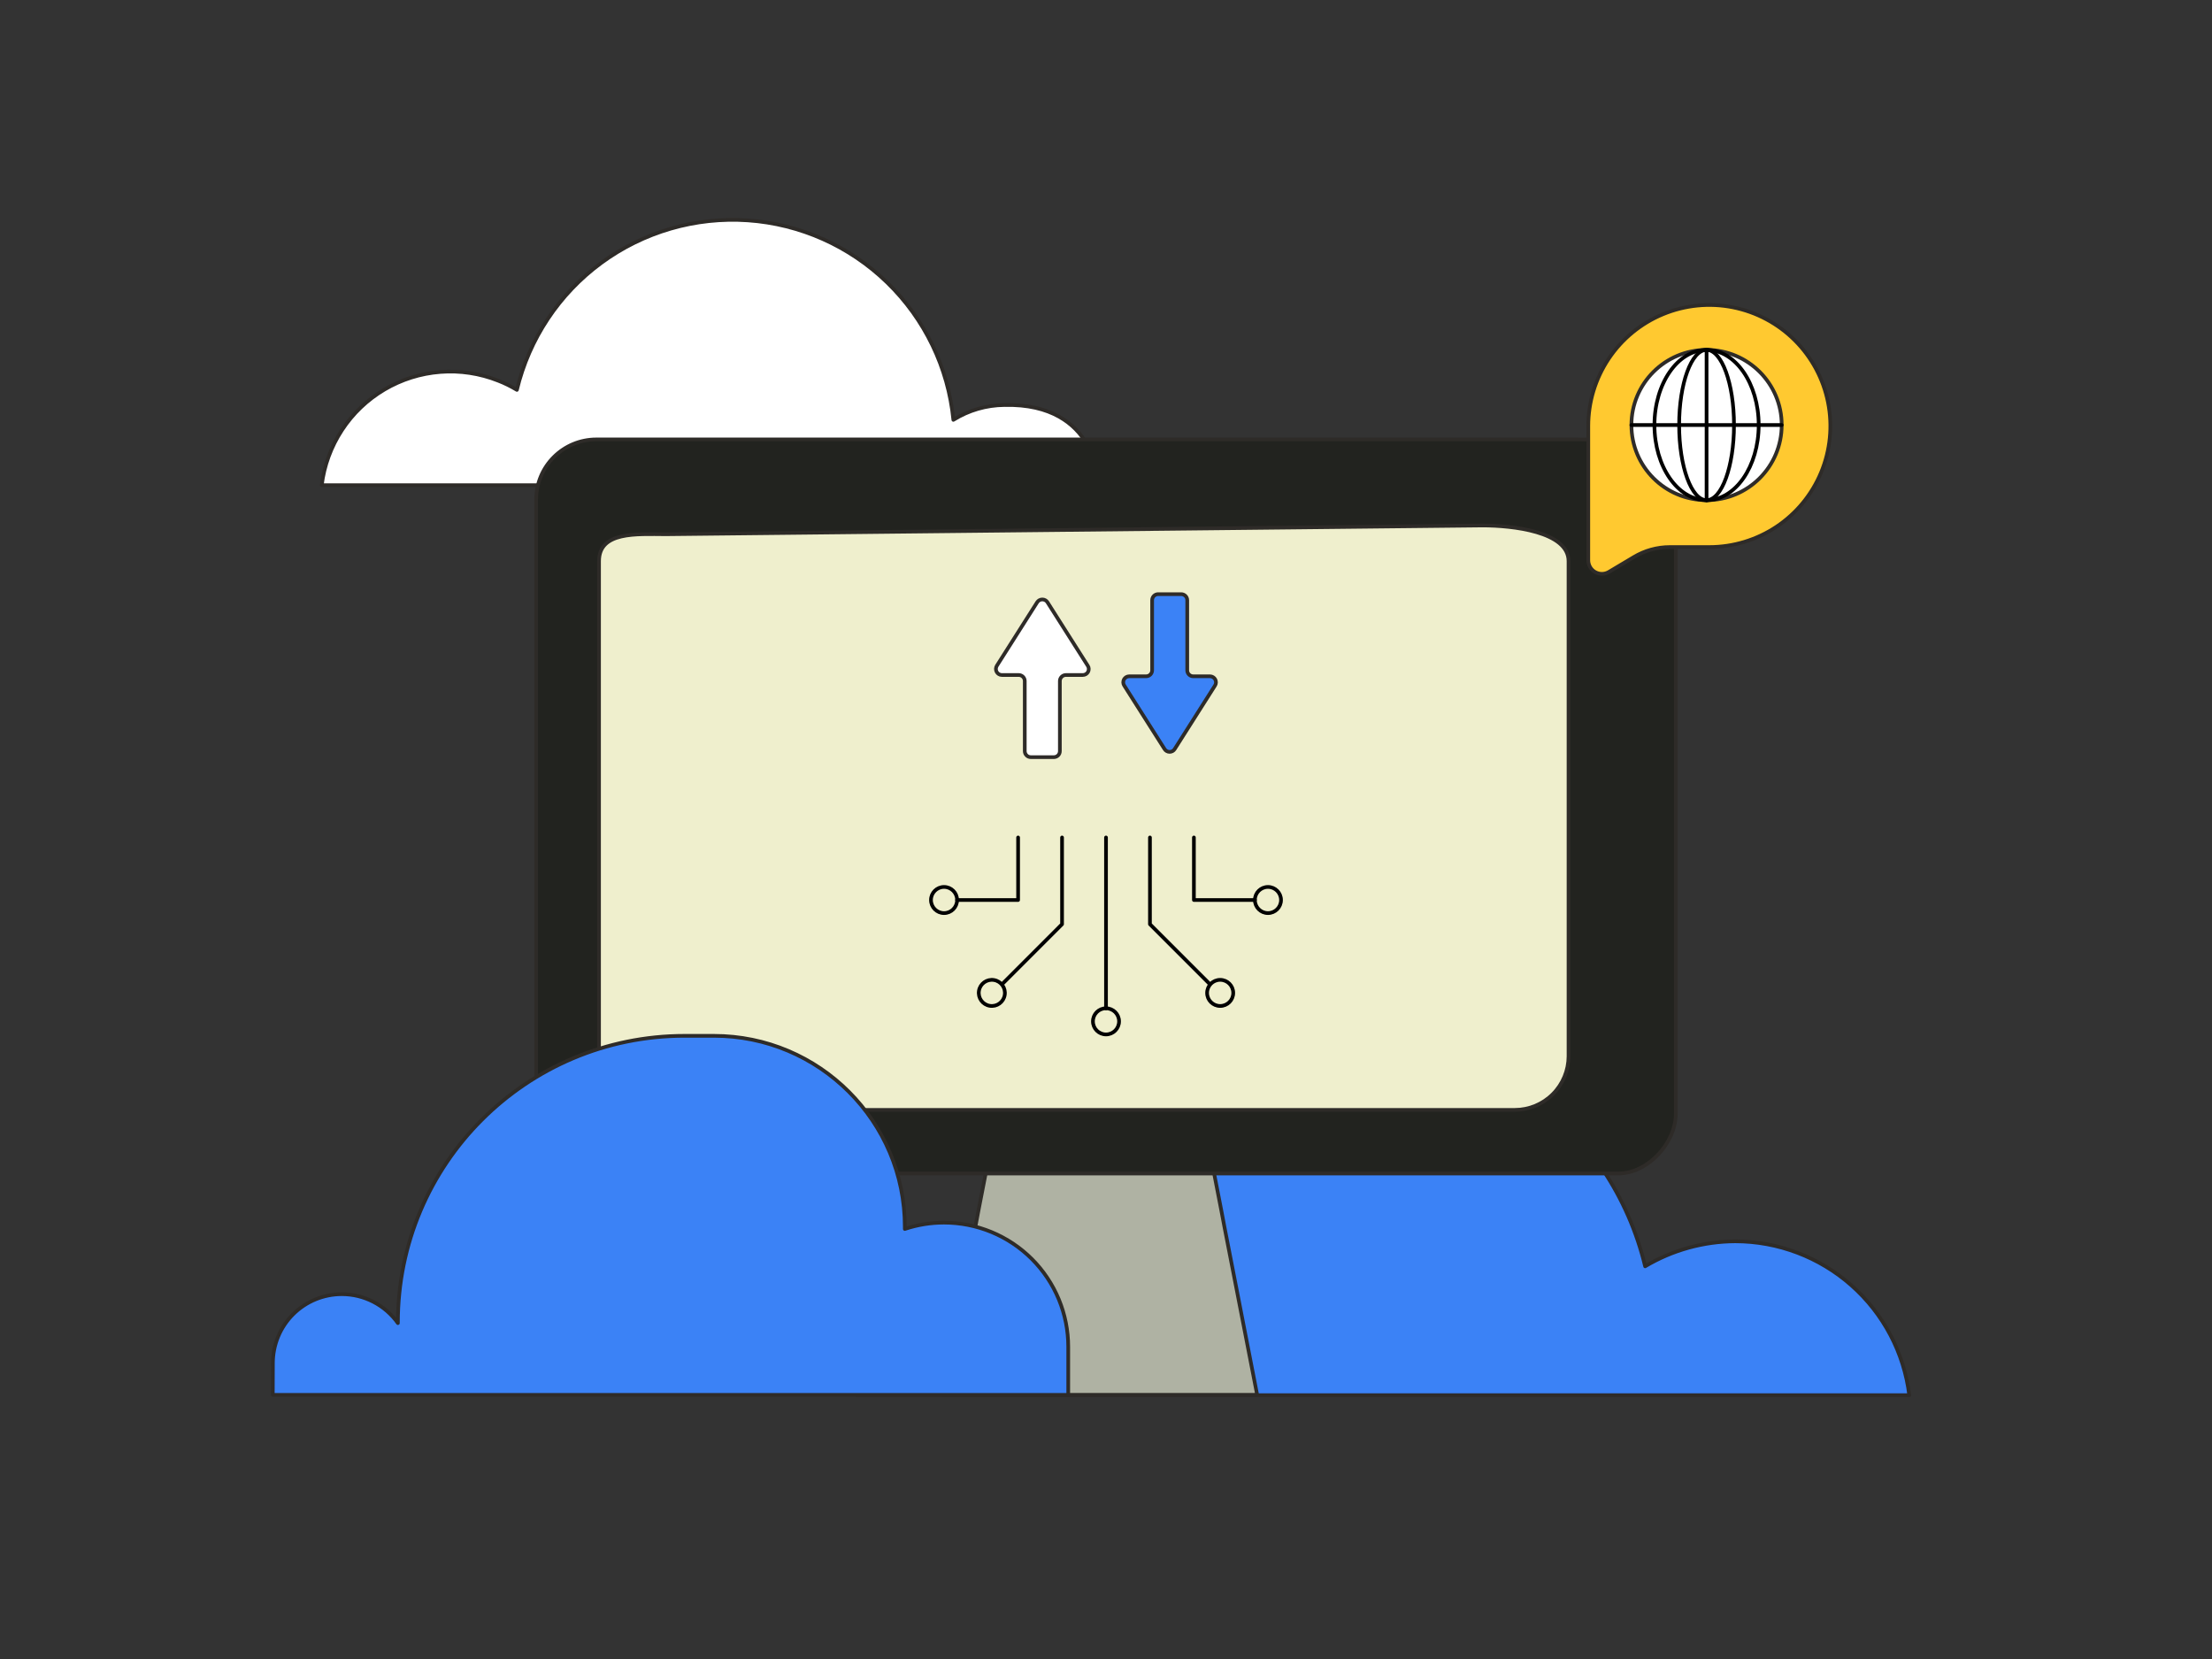 <?xml version="1.0" encoding="UTF-8"?>
<svg xmlns="http://www.w3.org/2000/svg" width="600" height="450" viewBox="0 0 600 450" fill="none">
  <rect x="0" y="0" width="600" height="450" fill="#333333" stroke="none"/>
  <g clip-path="url(#clip0_3166_950)">
    <path d="M267.127 349.073C273.772 349.036 280.282 350.93 285.87 354.518C287.76 335.345 296.392 317.468 310.215 304.047C324.037 290.63 342.169 282.545 361.391 281.225C380.613 279.905 399.678 285.425 415.207 296.825C430.743 308.228 441.731 324.755 446.238 343.486C453.641 339.076 462.09 336.74 470.703 336.702C482.298 336.721 493.5 340.966 502.185 348.65C510.873 356.33 516.45 366.92 517.882 378.432H232.503C233.861 370.223 238.08 362.772 244.425 357.391C250.766 352.017 258.81 349.073 267.127 349.073Z" fill="#3B82F6" stroke="#2E2B28" stroke-linejoin="round"></path>
    <path d="M272.434 109.86C267.536 109.905 262.748 111.293 258.596 113.888C257.198 99.735 250.83 86.531 240.623 76.628C230.415 66.72 217.028 60.754 202.838 59.775C188.648 58.808 174.57 62.884 163.11 71.306C151.646 79.725 143.535 91.928 140.209 105.758C138.6 104.786 136.909 103.95 135.158 103.271C130.163 101.288 124.781 100.466 119.43 100.89C114.071 101.306 108.881 102.949 104.261 105.679C99.634 108.416 95.704 112.174 92.76 116.67C89.816 121.163 87.934 126.274 87.274 131.603H298.058C298.058 131.603 298.058 109.275 272.434 109.86Z" fill="white" stroke="#2E2B28" stroke-linejoin="round"></path>
    <path d="M340.998 378.334H255.693L262.668 342.536L264.562 332.82L265.41 328.347L269.523 307.219H327.172L331.282 328.347L332.13 332.82L334.027 342.536L340.998 378.334Z" fill="#AFB2A3" stroke="#2E2B28" stroke-linejoin="round"></path>
    <path d="M145.432 135.48V302.022C145.432 306.338 147.15 310.482 150.206 313.534C153.258 316.59 157.402 318.308 161.719 318.308H438.964C447.03 318.308 454.567 310.002 454.567 302.022V135.48C454.567 129.312 447.712 119.19 439.369 119.393C439.369 119.393 430.864 119.19 427.354 119.19H161.719C157.402 119.202 153.266 120.919 150.214 123.972C147.157 127.024 145.44 131.16 145.432 135.48Z" fill="#22231F" stroke="#2E2B28"></path>
    <path d="M162.487 152.209V286.5C162.487 288.409 162.862 290.303 163.59 292.069C164.325 293.835 165.397 295.44 166.747 296.79C168.097 298.14 169.702 299.213 171.468 299.948C173.235 300.679 175.128 301.054 177.041 301.054H410.906C414.765 301.047 418.466 299.513 421.189 296.783C423.919 294.053 425.456 290.355 425.46 286.5V152.209C425.46 144.188 410.179 142.534 402.157 142.534L180.589 144.912C172.526 144.874 162.487 144.147 162.487 152.209Z" fill="#EFEFCD" stroke="#2E2B28"></path>
    <path d="M300 273.495V227.168" stroke="black" stroke-linecap="round" stroke-linejoin="round"></path>
    <path d="M300 280.587C301.957 280.587 303.544 278.997 303.544 277.039C303.544 275.085 301.957 273.495 300 273.495C298.042 273.495 296.456 275.085 296.456 277.039C296.456 278.997 298.042 280.587 300 280.587Z" stroke="black" stroke-linecap="round" stroke-linejoin="round"></path>
    <path d="M271.954 266.824L288.079 250.695V227.168" stroke="black" stroke-linecap="round" stroke-linejoin="round"></path>
    <path d="M272.531 269.892C272.846 267.96 271.53 266.138 269.599 265.827C267.667 265.512 265.845 266.828 265.534 268.759C265.219 270.69 266.535 272.513 268.466 272.824C270.397 273.139 272.216 271.823 272.531 269.892Z" stroke="black" stroke-linecap="round" stroke-linejoin="round"></path>
    <path d="M259.613 244.125H276.158V227.168" stroke="black" stroke-linecap="round" stroke-linejoin="round"></path>
    <path d="M256.069 247.673C258.026 247.673 259.612 246.083 259.612 244.125C259.612 242.172 258.026 240.582 256.069 240.582C254.111 240.582 252.525 242.172 252.525 244.125C252.525 246.083 254.111 247.673 256.069 247.673Z" stroke="black" stroke-linecap="round" stroke-linejoin="round"></path>
    <path d="M328.046 266.824L311.921 250.695V227.168" stroke="black" stroke-linecap="round" stroke-linejoin="round"></path>
    <path d="M330.967 272.869C332.925 272.869 334.511 271.283 334.511 269.325C334.511 267.368 332.925 265.782 330.967 265.782C329.01 265.782 327.424 267.368 327.424 269.325C327.424 271.283 329.01 272.869 330.967 272.869Z" stroke="black" stroke-linecap="round" stroke-linejoin="round"></path>
    <path d="M340.388 244.125H323.843V227.168" stroke="black" stroke-linecap="round" stroke-linejoin="round"></path>
    <path d="M343.931 247.673C345.889 247.673 347.475 246.083 347.475 244.125C347.475 242.172 345.889 240.582 343.931 240.582C341.974 240.582 340.387 242.172 340.387 244.125C340.387 246.083 341.974 247.673 343.931 247.673Z" stroke="black" stroke-linecap="round" stroke-linejoin="round"></path>
    <path d="M322.035 181.812V162.799C322.035 162.364 321.866 161.952 321.555 161.644C321.251 161.34 320.835 161.164 320.4 161.164H314.145C313.71 161.164 313.298 161.34 312.99 161.644C312.686 161.952 312.514 162.364 312.514 162.799V181.812C312.514 182.243 312.341 182.659 312.034 182.963C311.726 183.274 311.314 183.443 310.879 183.443H306.293C306 183.443 305.715 183.522 305.464 183.672C305.213 183.822 305.01 184.035 304.868 184.29C304.729 184.549 304.665 184.838 304.676 185.13C304.688 185.419 304.774 185.704 304.935 185.944L315.885 203.183C316.031 203.419 316.234 203.61 316.474 203.742C316.714 203.873 316.98 203.944 317.258 203.944C317.531 203.944 317.798 203.873 318.041 203.742C318.281 203.61 318.484 203.419 318.63 203.183L329.576 185.944C329.734 185.704 329.82 185.419 329.831 185.13C329.839 184.842 329.771 184.553 329.633 184.298C329.494 184.043 329.291 183.829 329.044 183.679C328.796 183.529 328.515 183.447 328.223 183.443H323.633C323.205 183.435 322.8 183.263 322.496 182.955C322.2 182.652 322.031 182.239 322.035 181.812Z" fill="#3B82F6" stroke="#2E2B28"></path>
    <path d="M281.336 163.354L270.386 180.593C270.236 180.84 270.15 181.122 270.139 181.41C270.128 181.699 270.195 181.988 270.334 182.239C270.473 182.498 270.671 182.712 270.923 182.858C271.17 183.012 271.455 183.094 271.744 183.094H276.33C276.765 183.094 277.178 183.27 277.485 183.574C277.796 183.882 277.965 184.294 277.965 184.729V203.742C277.965 204.177 278.138 204.589 278.445 204.893C278.749 205.204 279.165 205.373 279.6 205.373H285.855C286.069 205.373 286.283 205.332 286.481 205.249C286.676 205.17 286.86 205.047 287.01 204.893C287.16 204.747 287.284 204.563 287.362 204.368C287.445 204.169 287.486 203.955 287.486 203.742V184.729C287.486 184.294 287.662 183.882 287.966 183.574C288.274 183.27 288.686 183.094 289.121 183.094H293.707C294 183.094 294.285 183.015 294.536 182.865C294.787 182.715 294.99 182.505 295.133 182.247C295.271 181.992 295.335 181.703 295.324 181.41C295.316 181.122 295.226 180.837 295.065 180.593L284.115 163.354C283.969 163.122 283.762 162.93 283.519 162.799C283.275 162.668 283.005 162.6 282.728 162.6C282.45 162.6 282.176 162.668 281.933 162.799C281.693 162.93 281.486 163.122 281.336 163.354Z" fill="white" stroke="#2E2B28"></path>
    <path d="M430.819 115.56C430.819 109.069 432.746 102.72 436.35 97.32C439.957 91.924 445.087 87.709 451.084 85.226C457.08 82.744 463.684 82.091 470.055 83.359C476.422 84.626 482.272 87.754 486.862 92.344C491.452 96.934 494.58 102.784 495.847 109.151C497.115 115.522 496.462 122.126 493.98 128.119C491.497 134.119 487.286 139.249 481.886 142.856C476.486 146.46 470.137 148.387 463.646 148.387H452.97C449.501 148.387 446.104 149.332 443.134 151.121L436.38 155.145C435.817 155.471 435.184 155.651 434.531 155.655C433.882 155.659 433.241 155.49 432.675 155.167C432.112 154.845 431.644 154.38 431.314 153.817C430.991 153.255 430.819 152.614 430.819 151.965V115.56Z" fill="#FFC930" stroke="#2E2B28"></path>
    <path d="M462.904 135.671C474.161 135.671 483.285 126.548 483.285 115.29C483.285 104.033 474.161 94.905 462.904 94.905C451.646 94.905 442.519 104.033 442.519 115.29C442.519 126.548 451.646 135.671 462.904 135.671Z" fill="white" stroke="#2E2B28"></path>
    <path d="M442.519 115.29H483.285" stroke="black" stroke-linecap="round" stroke-linejoin="round"></path>
    <path d="M462.904 94.905V135.698" stroke="black" stroke-linecap="round" stroke-linejoin="round"></path>
    <path d="M462.904 135.671C467.01 135.671 470.344 126.548 470.344 115.29C470.344 104.033 467.01 94.905 462.904 94.905C458.794 94.905 455.464 104.033 455.464 115.29C455.464 126.548 458.794 135.671 462.904 135.671Z" stroke="black" stroke-linecap="round" stroke-linejoin="round"></path>
    <path d="M462.904 135.671C470.711 135.671 477.041 126.548 477.041 115.29C477.041 104.033 470.711 94.905 462.904 94.905C455.096 94.905 448.766 104.033 448.766 115.29C448.766 126.548 455.096 135.671 462.904 135.671Z" stroke="black" stroke-linecap="round" stroke-linejoin="round"></path>
    <path d="M74.018 369.735C74.018 367.279 74.501 364.845 75.439 362.58C76.376 360.312 77.756 358.249 79.489 356.513C81.225 354.78 83.288 353.4 85.556 352.463C87.825 351.525 90.255 351.042 92.711 351.042C95.689 351.042 98.625 351.75 101.273 353.119C103.92 354.484 106.204 356.46 107.929 358.89V358.729C107.929 315.777 142.74 280.965 185.693 280.965H193.62C222.229 280.965 245.43 304.167 245.43 332.775V333.357C248.858 332.213 252.446 331.632 256.061 331.632C260.486 331.632 264.87 332.505 268.958 334.197C273.045 335.892 276.761 338.374 279.893 341.505C283.02 344.633 285.503 348.349 287.198 352.437C288.889 356.524 289.759 360.908 289.759 365.333V378.349H73.991L74.018 369.735Z" fill="#3B82F6" stroke="#2E2B28" stroke-linejoin="round"></path>
  </g>
  <defs>
    <clipPath id="clip0_3166_950">
      <rect width="600" height="450" fill="white"></rect>
    </clipPath>
  </defs>
</svg>
